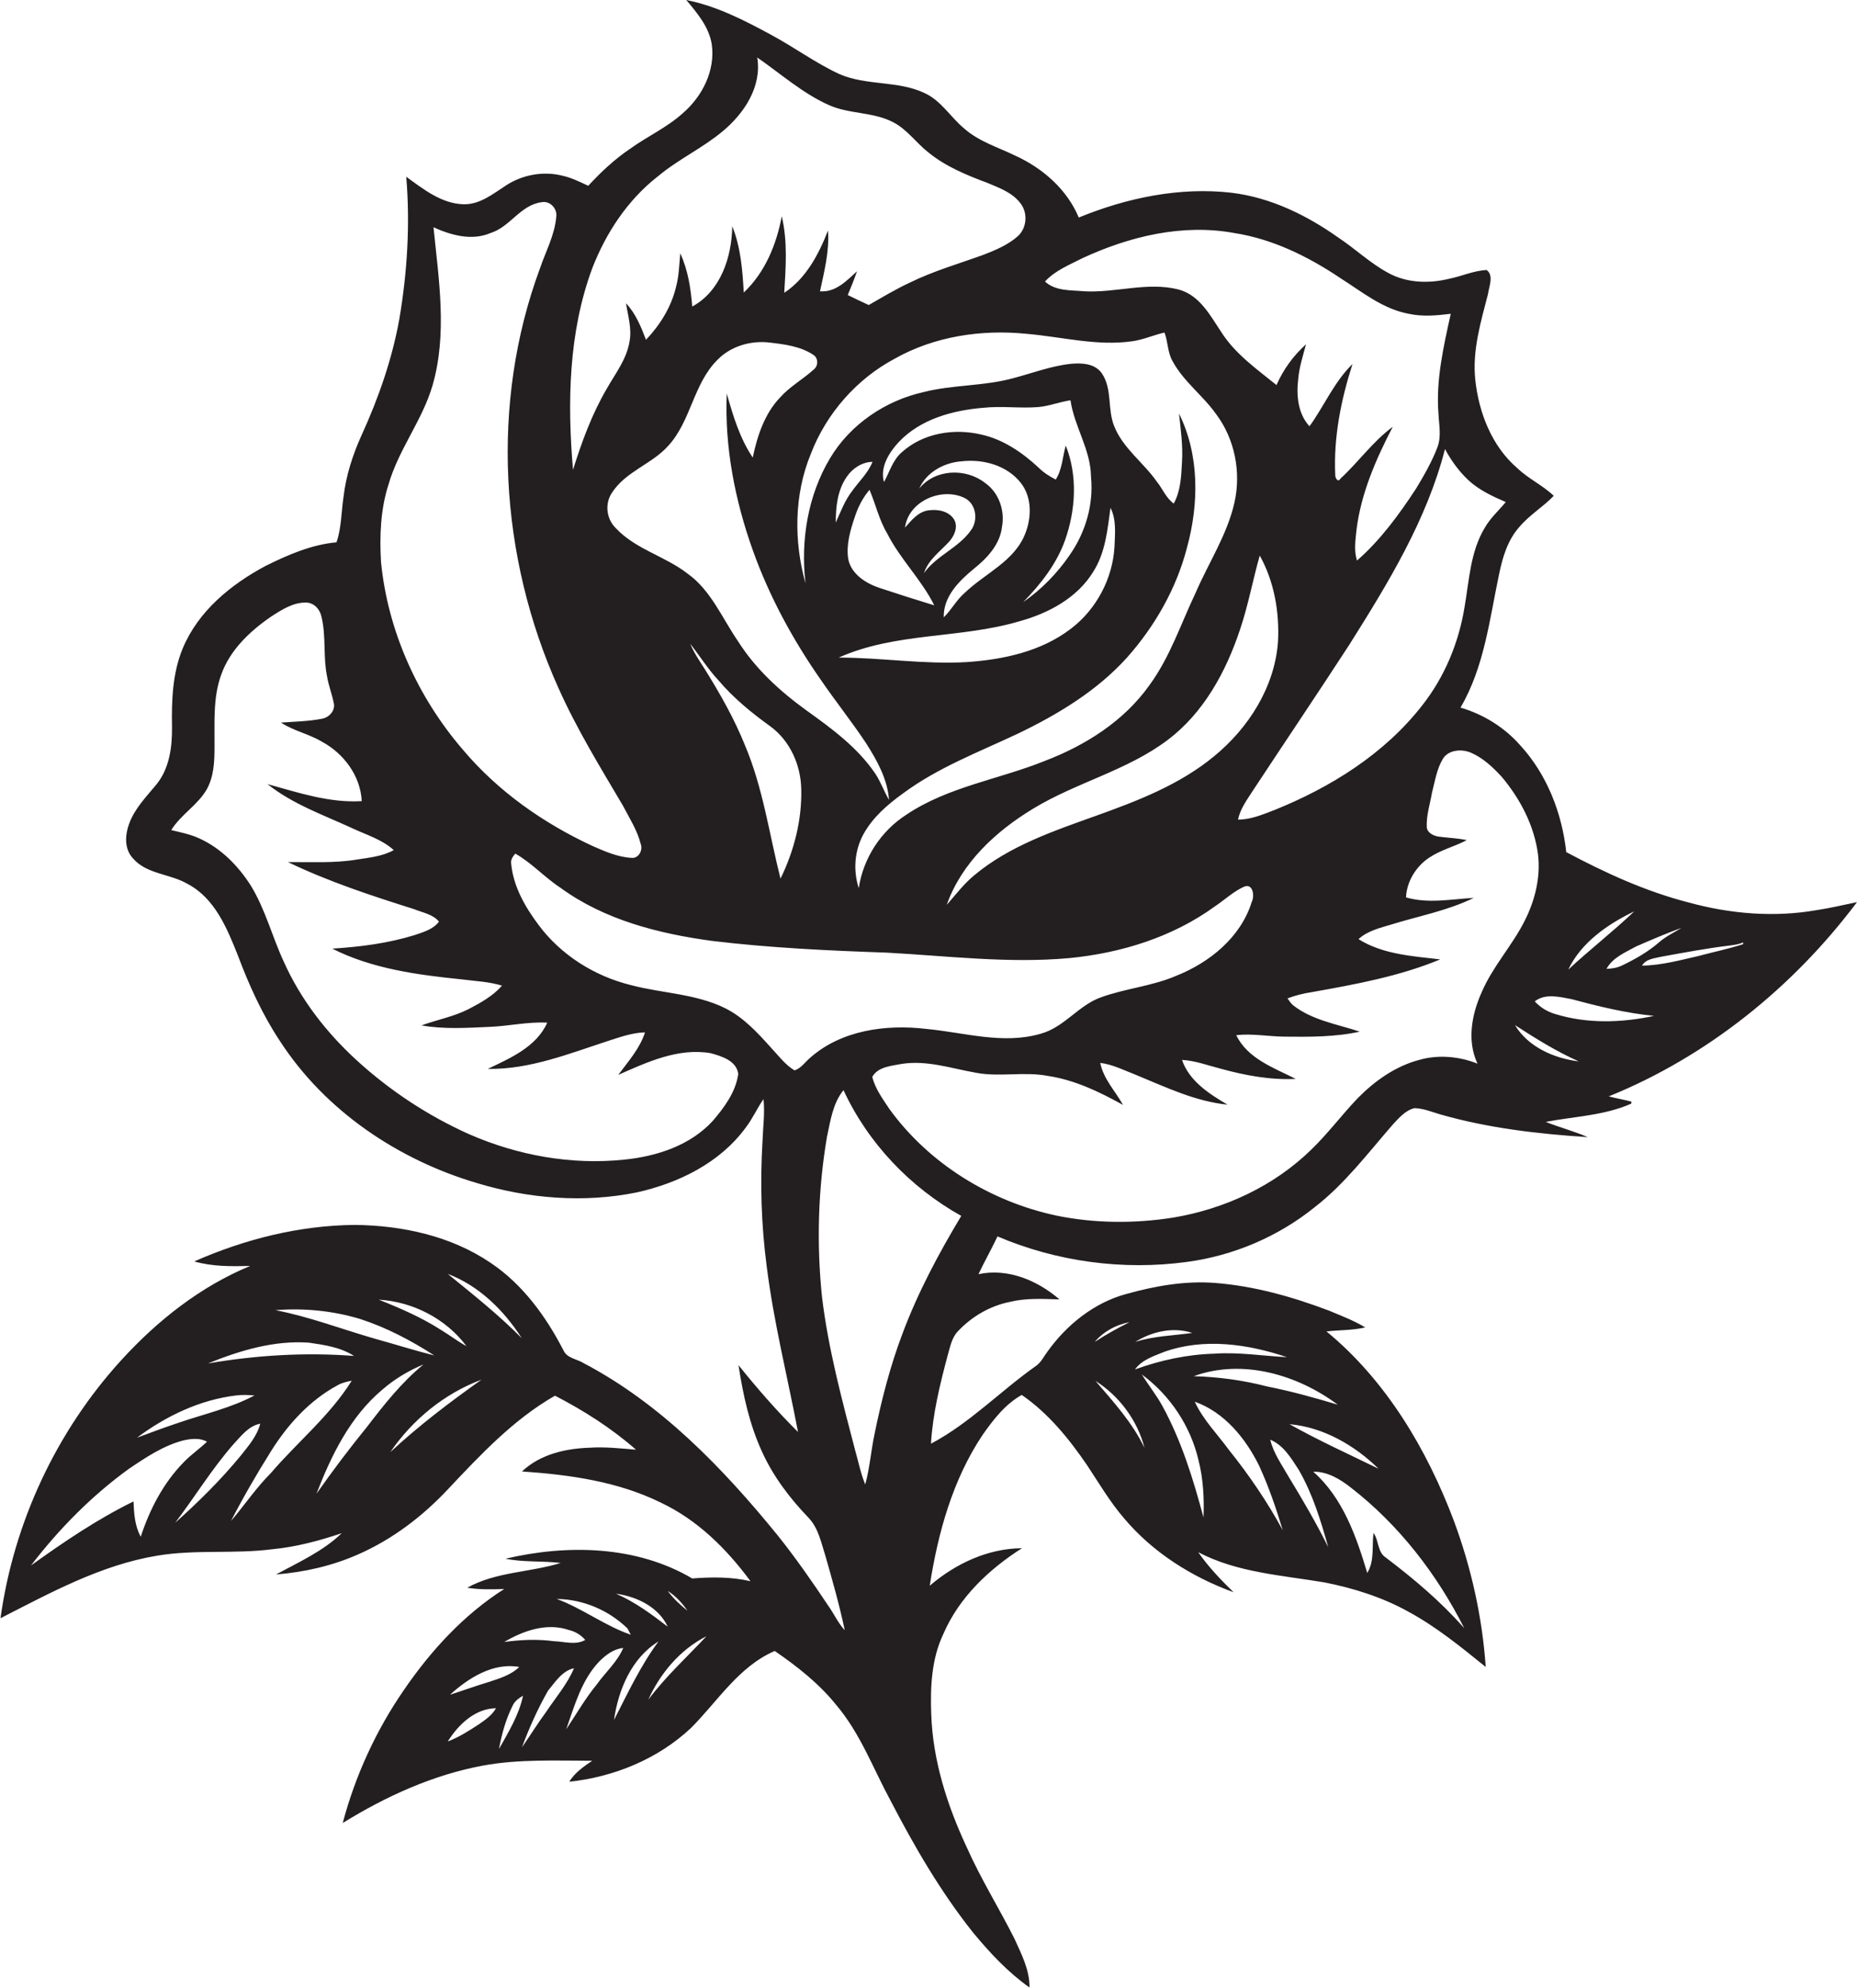 <?xml version="1.0" encoding="utf-8"?>
<!-- Generator: Adobe Illustrator 19.2.0, SVG Export Plug-In . SVG Version: 6.00 Build 0)  -->
<svg version="1.1" id="Layer_1" xmlns="http://www.w3.org/2000/svg" xmlns:xlink="http://www.w3.org/1999/xlink" x="0px" y="0px"
	 viewBox="0 0 742.8 795.1" enable-background="new 0 0 742.8 795.1" xml:space="preserve">
<path fill="#231F20" d="M742.8,360.8c-5.4,1.1-10.7,2.4-16.1,3.2c-17.1,3-34.7,1.5-51.4-3.1c-17.1-4.4-33.2-11.8-48.8-20.1
	c-1.7-15.6-7.7-31-18.3-42.6c-6.4-7.3-14.8-12.5-24-15.2c9.5-16.2,11.6-35.2,15.4-53.2c1.4-6.8,3.4-13.7,8.1-19
	c4-4.8,9.5-8,13.8-12.5c-4.4-4.2-10.1-6.8-14.5-11c-10.3-8.8-15.5-22.3-16.9-35.5c-1.2-11.7,2.2-23,5.1-34.2
	c0.4-3.1,2.4-7.3-0.5-9.6c-5.2,0.2-10,2.5-15.1,3.5c-8.1,2-17,1.7-24.4-2.4c-7.2-3.9-13.1-9.6-19.9-14.1
	C522.6,86,508.2,79,492.7,77.1c-20.8-2.4-41.9,2-61.2,9.9C426.8,75.7,417,67.2,406,62.2c-6.8-3.3-14.4-5.6-20.2-10.7
	c-5.5-4.5-9.2-11.1-15.8-14.2c-10.8-5.2-23.4-2.9-34.3-7.7c-9.5-4.4-18-10.7-27.3-15.7C297.7,8.1,286.6,2.4,274.5,0
	c4.4,5.2,9.1,10.8,10.2,17.7c1.5,10.5-3.8,20.9-11.6,27.6c-6.3,5.7-14.1,9.2-20.9,14.1c-6.3,4.2-11.8,9.4-16.9,14.9
	c-3.3-1.5-6.6-3.2-10.2-4c-7.8-2-16.3-0.4-22.9,4c-5.1,3.3-10.2,7.5-16.7,7.4c-8.9-0.2-16.2-6.1-23-11c1.6,19.1,0.4,38.3-2.8,57.1
	c-2.9,16-8.3,31.4-15,46.1c-3.6,7.9-6.3,16.3-7.3,24.9c-0.9,6-0.8,12.3-2.8,18.1c-10,0.9-19.4,5-28.3,9.4c-13.9,7.4-27,18.1-33.2,33
	c-4.1,9.9-4.5,20.8-4.3,31.4c0.1,8-1,16.6-6.2,23c-4.1,5-8.8,9.7-11,15.9c-1.6,4.4-1.9,9.9,1.5,13.6c5.5,6.5,14.9,6.2,21.9,10.3
	c10.9,5.7,15.8,17.7,20.1,28.5c4.5,12,9.8,23.7,16.9,34.4c18.1,27.9,47.3,47.5,78.9,56.8c20.5,6.2,42.7,8,63.8,3.7
	c16.7-3.7,33.2-11.8,43.5-25.8c2.8-3.6,4.6-7.8,7.2-11.5c0.6,5.6-0.2,11.2-0.4,16.9c-1,16.7-0.5,33.5,1.7,50.1
	c2.8,22.3,8.3,44,12.5,66.1c-8.5-8.4-16.3-17.4-23.8-26.7c1.8,11.8,4.4,23.7,9.4,34.6c4.5,9.9,11.1,18.6,18.6,26.4
	c4,4.2,5.1,10.1,6.8,15.4c2.8,9.8,5.6,19.6,7.7,29.6c-2.7-2.9-4.3-6.6-6.6-9.8c-6.4-9.6-13-19.1-20.2-28.1
	c-21.9-26.9-46.7-52.7-77.8-69c-2.6-1.6-6.5-1.9-7.9-5c-7-13.6-16.3-26.4-29.1-35c-15.9-10.8-35.4-15-54.4-15.2
	c-22.2,0.2-44,5.7-64.2,14.6c7.3,2.1,14.9,2,22.4,1.8c-19.9,8.2-37.2,21.9-51.6,37.7c-26,28.5-43,65-48.3,103.2
	c20-10.2,40.2-21.3,62.6-25c15.3-2.6,30.8-0.6,46.2-2.6c9.5-0.9,18.7-3.4,27.7-6.4c-7.5,7.2-17.2,11.6-26.3,16.5
	c11.2-0.9,22.4-3.4,32.8-8c13.7-6,25.8-15.2,36-26.1c13-13.8,26.2-27.9,42.8-37.4c11.6,6,22.6,13,32.4,21.6
	c-6.1-0.5-12.3-1.2-18.4-0.8c-9.7,0.3-19.9,2.6-27.2,9.5c19,1.3,38.4,4,55.6,12.5c14.6,6.9,26.3,18.5,35.8,31.4
	c-7.7-1.8-15.6-1.7-23.3-1.1c-22.4-13.2-50-13.7-74.7-7.9c7.3,1.5,14.8,0.8,22.1,1.7c-12.3,3.8-25.9,3.5-37.4,9.9
	c4.9,0.8,9.8,0.7,14.8,0.5c-16.2,10.3-29.4,24.7-40.2,40.5c-11.1,16.1-19.4,34.2-24.4,53.1c17.3-10.7,36.2-19.3,56.3-23
	c14.4-2.6,29-1.9,43.5-1.9c-3.4,2.3-7,4.8-9.2,8.4c17.9-1.9,35.5-9.1,48.7-21.5c10.7-10.7,19.1-24.6,33.5-30.8
	c9,6.2,17.7,13,24.6,21.6c9.6,11.3,14.7,25.3,21.7,38.2c9.6,18.5,20.1,36.6,33.1,52.9c6.7,8.1,13.9,15.8,22.5,21.9
	c0.1-7-3.2-13.3-6-19.5c-6.2-12.3-13.5-24-19.1-36.6c-7.8-16.7-13.6-34.7-14.2-53.3c-0.4-10.8,0.1-22,4.8-31.9
	c6.3-14.7,18.3-26,31.5-34.4c-13.7,0.1-26.6,6.2-36.9,15c3.3-21.2,9.2-42.5,21.2-60.4c4.3-6.1,9-12.2,15.6-15.9
	c10.6,7.3,18.8,17.4,26,27.9c4.8,7.2,9.2,14.8,14.9,21.4c11.5,13.7,27.1,23.5,43.8,29.6c-5.1-5-10.1-10.2-14.1-16
	c15.6,8.2,33.5,9.2,50.6,12.1c11.6,2.3,23,5.9,33.3,11.6c11.3,6.1,21.2,14.2,31.1,22.2c-1.4-20-5.8-39.8-12.8-58.6
	c-10.8-28.6-27.1-56-50.9-75.6c5.2-0.6,10.4-0.4,15.5-1.6c-4.6-2.8-9.7-4.7-14.7-6.8c-14.6-5.5-29.8-9.8-45.5-11
	c-11.9-0.9-23.8,1.2-35.3,4.4c-13,3.5-24,12.4-31.7,23.2c-1.4,1.9-2.5,4.2-4.5,5.6c-14.2,10-26.5,22.9-42,31.1
	c0.7-12,3.6-23.8,6.7-35.4c1-3.4,1.6-7.1,4.2-9.7c5.5-5.8,12.7-10,20.6-11.6c6.5-1.6,13.2-1.2,19.9-1c-8.8-7.6-20.6-12.6-32.4-10.1
	c2.4-5.1,5.2-10,7.6-15.1c23.7,10.1,50.2,13.7,75.8,10.2c18.6-2.5,36.5-10.1,51.1-21.9c12-9.3,21.2-21.5,31.1-32.9
	c2.5-2.7,5.1-5.8,8.8-6.7c3.6,0.1,6.9,1.5,10.3,2.5c19.2,5.5,39.1,7.8,59,9.1c-5.5-2.4-11.3-3.9-16.8-6.1
	c11.4-2.2,23.4-2.5,34.2-7.3c0-0.2,0.1-0.6,0.1-0.8c-3-0.8-6.1-1.3-9.1-2.1C682.8,422.6,717.3,394.8,742.8,360.8z M144,527.5
	c10.5,3.4,20.4,8.6,29.7,14.6c-8-2-15.8-4.5-23.8-6.7c-13.2-3.8-26.2-8.8-39.7-11.4C121.5,523.1,133,524.2,144,527.5z M151.5,519.8
	c13.6,0.8,26.9,7.6,35.1,18.6c-3.5-1.9-6.7-4.4-10.2-6.5C168.6,526.9,160.1,523.2,151.5,519.8z M123.6,537c6.1,0.9,12.6,1.8,18,5.3
	c-19.5-1.5-39.1-0.3-58.4,3C96,540.1,109.7,536,123.6,537z M94.5,558.1c2.4-0.3,4.8-0.2,7.3,0c-9.4,5-20,7.4-30,10.8
	c-5.7,1.9-11.4,4-17,6.1C66.3,566.4,80,559.8,94.5,558.1z M56.3,614.6c-2.4-4.3-2.7-9.3-2.9-14.1c-14.5,7.1-27.9,16.2-41,25.6
	c11.2-14.6,24.2-27.8,39.1-38.6c6.8-4.6,13.8-9.3,21.8-11.4c3.1-0.7,6.6-1.1,9.5,0.5c-2.9,2.8-6.3,5.1-9.2,8.1
	C65.4,593,59.9,603.6,56.3,614.6z M70.1,609c7.9-10.4,14.7-21.6,23.3-31.4c3.1-3.3,6-7.3,10.7-8.2c-1.3,5-4.8,9-7.9,12.9
	C88.3,591.9,79.4,600.7,70.1,609z M108.3,589.2c-5.9,5.9-10.5,12.8-15.9,19.1c4.9-9.5,10.3-18.8,16-27.9
	c6.7-10.7,15.5-20.4,26.7-26.4c1.7-1,3.7-1.4,5.6-1.8C131.9,566.3,118.9,576.8,108.3,589.2z M126.6,597.4
	c5.9-15.3,13.4-30.7,26.2-41.5c4.9-4.3,10.6-7.7,16.6-10.2c-8.8,7.2-15.8,16.1-22.7,25.1C139.7,579.4,133,588.3,126.6,597.4z
	 M156.1,580.8c8.9-13,21.7-23.5,36.5-29C179.9,560.8,167.5,570.2,156.1,580.8z M179.1,509.5c12.5,4.7,22.5,14.6,29.6,25.7
	C199.5,525.9,189.2,517.7,179.1,509.5z M275,644.2c-2.9-2.3-5.7-4.9-7.9-7.9C270.3,638.3,272.9,641.2,275,644.2z M267.1,650.6
	c-6.5-5-13.1-9.9-20.7-13.2C254.7,638.5,263.4,642.7,267.1,650.6z M251,651.3c0.3,0.6,1,1.9,1.3,2.5c-10.4-3.6-19.3-10.5-29.6-14.3
	C233.2,639.6,243.5,644,251,651.3z M227.5,651.9c2.6,0.6,4.9,2,6.6,4c-3.9,2.2-8.4,0.6-12.5,0.5c-6.6-0.9-13.3-0.6-19.9,0.3
	C209.3,652.2,218.7,648.9,227.5,651.9z M207.7,666.7c-3.5,3.4-8.3,4.7-12.8,6.2c-5,1.5-9.9,3.3-14.9,4.9
	C187.4,671.1,197.3,664.8,207.7,666.7z M191.6,689.6c-4,2.6-8,5.2-12.5,6.9c4.2-6.7,10.9-13.2,19.3-13.3
	C196.8,686,194.2,687.8,191.6,689.6z M205,682.3c0.8-1.9,2.5-3.1,4.2-4.1c-1.6,7.7-5.8,14.5-9.6,21.3
	C200.7,693.5,202.3,687.7,205,682.3z M218.5,684.6c-3.4,4.6-6.4,9.5-9.7,14.2c2.9-7.8,6.3-15.4,10.4-22.6c2.9-3.5,5.7-8,10.4-9
	C226.9,673.6,222.3,678.9,218.5,684.6z M226.5,691.6c3.3-9.4,6.1-19.6,13.1-27c2.7-2.7,5.8-5.1,9.7-5.5c-2.4,5.6-7.1,9.7-10.6,14.6
	C234.1,679.3,230.5,685.6,226.5,691.6z M263.4,656.5c-7.2,9.7-12.3,20.7-17.8,31.4C247.3,675.9,252.6,663.1,263.4,656.5z
	 M259.3,679.8c4.8-10.6,12.8-20.1,23.3-25.4C274.7,662.8,266.2,670.6,259.3,679.8z M438.2,552.3c9.5,6,16.8,15.8,19.6,26.8
	C453,569,445.4,560.7,438.2,552.3z M481.4,606.9c-4.1-15.3-8.8-30.6-16.4-44.5c-2.4-4.4-5.6-8.4-8.3-12.7
	c11.3,8.3,19.5,20.6,22.7,34.3C481.3,591.4,481.7,599.2,481.4,606.9z M491.5,579.8c-4.6-6.3-10.3-12-13.6-19.2
	c11.8,4.2,20.2,14.5,25.6,25.3c3.9,8.4,6.9,17.2,9.6,26.1C506.9,600.6,499.6,589.9,491.5,579.8z M515.5,590.7
	c-2.7-4.8-6.1-9.4-7.4-14.9c5.3,2.2,8.3,7.3,11.3,11.9c5.6,9.6,8.9,20.4,11.9,31.1C526.5,609.1,521.1,599.9,515.5,590.7z
	 M585.7,651.2c-9.3-10.6-20.1-19.7-31.3-28.2c-3.5-2.2-2.8-6.9-5-9.9c-0.7,5.3,0.5,11.1-2.5,16c-4.4-14.7-9.8-30.1-21.6-40.5
	c5.7-0.1,10.8,3,15.1,6.4C559.6,609.9,574.8,629.6,585.7,651.2z M551.4,587.4c-11.9-5.8-24-11.3-35.6-17.8
	C529.3,570.8,541.8,578,551.4,587.4z M535.1,561.8c-9.3-2.8-18.7-5.4-28.3-7.3c-9.6-2.5-19.4-3.8-29.3-4.1
	C497,543.3,519,549.8,535.1,561.8z M476.9,533.1c-7.6,1.1-15.4,1.2-22.8,3.6C460.8,532.5,469.3,530.6,476.9,533.1z M465.6,540.7
	c16-5.7,33.4-3.2,49.2,2.1c-9.7-0.5-19.4-2.1-29.1-1.4c-10.8,0.3-21.5,2.6-31.7,6.3C456.7,543.9,461.4,542.4,465.6,540.7z
	 M451.8,528.8c-4.8,2.4-9.5,5-13.9,7.9C441.4,532.5,446.5,529.8,451.8,528.8z M672.6,371.1c-3,1.9-6.3,3.4-9,5.8
	c-4.4,3.8-9.5,6.7-14.7,9.2c-2,1-4.2,1.3-6.3,1.4c2.5-4.6,7.6-6.6,11.9-9C660.5,375.9,666.5,373.3,672.6,371.1z M653.7,364.5
	c-8.5,8.1-17.8,15.3-26.4,23.3C632.5,376.9,643.1,369.6,653.7,364.5z M587.3,192c4.3,4,9.7,6.5,15,8.8c-2.8,3.4-6.2,6.4-8.4,10.3
	c-5.8,9.6-6.2,21-8.1,31.8c-2.3,14.2-8,27.9-16.9,39.2c-15.1,19.4-36.6,32.8-59.2,41.9c-4.7,1.8-9.4,3.8-14.5,3.8
	c0.8-3.8,3-7.1,5.1-10.3c13.1-19.9,26.4-39.6,39.4-59.6c15.5-24.6,31-49.9,38.3-78.3C580.4,184.1,583.5,188.4,587.3,192z
	 M485.6,302.5c-13.7,11.3-30.5,17.8-47,23.7c-17,6.1-34.6,12-48.7,23.7c-4.3,3.5-7.6,7.9-11.2,12c5.9-16.8,19.7-29.5,34.6-38.5
	c17.3-10.5,37.5-15.2,53.7-27.4c14.4-10.8,23.4-27.3,29-44.2c3.3-9.7,5.1-19.8,7.9-29.6c5.8,10.4,7.9,22.6,7.3,34.4
	C509.9,274.8,499.4,291.2,485.6,302.5z M433.1,103.2c18.8-8.7,40-13.8,60.6-10c15.4,2.4,29.6,9.4,42.4,18c8.7,5.5,17,12.4,27.4,14.3
	c5.5,1.2,11.2,0.7,16.8,0c-2.9,13.2-6,26.6-4.9,40.1c0.2,4.4,1.2,8.9-0.4,13.2c-2.2,5.8-5.3,11.2-8.5,16.5
	c-6.8,10.4-14.3,20.7-23.7,28.9c-1.3-4-0.6-8.3-0.2-12.3c1.8-14.6,7.8-28.3,14.5-41.2c-8,5.9-13.7,14.1-20.9,20.7
	c-1.1,1.9-2.2-0.5-2.1-1.5c-0.7-15,2.3-30,6.9-44.3c-7.3,7.1-11.3,16.7-17.2,24.9c-4.7-5.1-5.3-12.5-4.5-19
	c0.4-4.7,1.9-9.2,3.1-13.8c-5,4.5-9.1,10.1-11.8,16.3c-7.9-6.4-16.5-12.4-22.1-21.2c-4.4-6.6-8.6-14.7-17-17
	c-12.5-3.2-25.2,1.4-37.8,0.7c-5.3-0.5-11.5,0-15.7-3.9C422,108.2,427.8,105.9,433.1,103.2z M452.8,136.5c4.5-0.6,8.6-2.5,13-3.5
	c1.4,3.7,1.2,7.9,3.2,11.4c4.4,8.2,12.2,13.8,17.5,21.3c7.4,9.9,10,23.1,7.3,35.2c-2.9,13-10.4,24.2-15.6,36.3
	c-5.9,12.4-10.2,25.6-18.4,36.8c-10.2,14.4-25.6,24.1-41.8,30.3c-18.3,7.4-38.7,10.3-55.4,21.5c-10.2,6.5-17.3,17.4-19.1,29.4
	c-2.3-7.1-1.7-15,1.9-21.6c3.7-6.7,9.6-11.8,15.7-16.2c14-10.4,30.4-16.6,46.1-24c16-7.7,31.6-17.1,43.6-30.4
	c11.2-12.6,19.8-27.7,24-44c4.8-17.5,5-37.1-3.2-53.6c0.7,6.4,1.6,12.9,1.2,19.3c-0.3,5.7-0.5,11.6-3.3,16.7c-3.1-2.2-4.5-6-6.8-8.8
	c-5.3-7.6-13.5-13.3-17-22.1c-2.8-6.8-0.7-14.8-4.9-21.1c-2.7-4-8-4.3-12.3-3.9c-7.9,0.8-15.4,3.7-23,5.7c-11.8,3.3-24.2,2.6-36,5.6
	c-15.3,3.4-29.4,12.9-37.5,26.5c-8.9,14.9-11.8,32.9-9.8,50c-4.7-16.8-4.6-35.4,2.1-51.7c6.2-16.2,18.4-30.1,33.7-38.2
	c15.8-8.9,34.6-11.7,52.5-9.9C424.7,134.7,438.7,138.5,452.8,136.5z M295.1,256.3c-6.3-9.2-10.8-20.3-20.1-26.9
	c-9-7-20.8-9.7-28.7-18.2c-3.8-3.7-4.5-9.9-1.4-14.3c5.5-8.4,15.9-11.3,22.4-18.6c9.1-9.9,10-24.7,19.6-34.3
	c5.3-5.5,13.3-7.9,20.9-7c6,0.7,12.4,1.5,17.5,4.9c2,1.2,2.1,4.3,0.3,5.8c-4.4,4-9.7,6.9-13.6,11.3c-6.2,6.5-9.1,15.4-10.9,24
	c-5.2-7.7-7.9-16.8-10.4-25.6c-0.9,21.4,3.3,42.8,10.5,62.9c6.6,18.4,16,35.7,27.2,51.7c5.8,8.5,12.3,16.6,18,25.2
	c4.4,6.9,8.6,14.4,9.2,22.7c-2-3.4-3.3-7.2-5.5-10.5c-7.1-10.5-17.5-18.1-27.7-25.4C311.8,276.3,302.1,267.4,295.1,256.3z
	 M312.2,351.4c-4.5-17.8-7-36.3-14.2-53.3c-4.3-10.7-10-20.7-16.1-30.5c-2.1-3.3-4.3-6.5-5.8-10.1c3.8,4.8,7,10,11.2,14.5
	c6,7.1,13.2,13,20.7,18.4c8,5.8,12.3,15.5,12.5,25.2C320.8,328,317.6,340.4,312.2,351.4z M381.6,207.7c-2.1-3.3-6.5-4.1-10.1-3.6
	c-4.2,0.5-6.9,4-9.5,6.9c1.4-10.7,14.9-16.4,24.1-11.7c4.5,2.5,5.2,9,2.2,12.9c-5,7-13.7,10-18.7,17c1.7-5.3,6.4-8.6,10-12.5
	C381.7,214.4,383.4,210.7,381.6,207.7z M389.4,227.6c5.4-4.3,10.6-9.8,11.4-16.9c1.2-6.5-1.2-13.6-6.7-17.5
	c-7.7-6.1-20.1-5.7-26.4,2.2c2.9-6.6,10-10.4,16.9-10.9c8.6-1,18.2,1.6,23.7,8.6c4.5,5.7,4.4,13.8,1.8,20.3
	c-4.3,11.1-16.1,15.9-24.2,23.7c-3.3,2.8-5.3,6.8-8.4,9.8C377.3,238.6,383.6,232.4,389.4,227.6z M407.7,248.5
	c11.7-3.2,23.3-9.4,29.7-20c4.8-7.6,5.6-16.7,6.8-25.4c2.4,4.7,1.8,10.3,1.6,15.5c-0.7,12.8-7.3,25.2-17.5,32.9
	c-11.9,9.1-27,12.3-41.6,13.3c-17.1,1-34.1-1.8-51.2-1.8C358.3,252.8,384,255.5,407.7,248.5z M427.8,222.1
	c-5,7.3-11.3,13.7-18.5,18.7c7-7.2,13.3-15.2,16.7-24.7c4.3-12.1,5.1-25.9,0.3-37.9c-1.3,4.6-1.4,9.5-4,13.6c-2.6-1.3-5-2.9-7-4.9
	c-6.5-6-14.1-11.2-22.8-13.1c-10.9-2.6-23.3-0.6-31.8,7.1c-3.6,3.1-4.9,7.9-7.1,11.9c-1.7-5.9,2-11.8,5.9-16
	c8.7-9.2,21.6-12.7,33.8-13.7c7.4-0.8,14.7,0.3,22.1-0.3c4.4-0.4,8.5-2.1,12.8-2.7c1.5,10.5,8.1,19.7,8.2,30.6
	C437.5,201.8,434.2,213,427.8,222.1z M354.9,213.4c5.2,10.3,13.7,18.4,18.8,28.7c-7.2-2.2-14.5-4.5-21.7-6.9
	c-5.5-1.8-11.5-5.5-12.7-11.6c-0.9-5.7,0.8-11.4,2.6-16.8c1.3-4,3.2-7.7,5.9-10.9C350.3,201.7,351.6,207.9,354.9,213.4z M341,196.2
	c-3,3.8-4.7,8.4-6.7,12.8c0-6.3,0.7-13,4.4-18.3c2.3-3.4,6.1-5.9,10.3-6C347.3,189.1,343.7,192.4,341,196.2z M236.9,107.3
	c5.5-14.2,14.2-27.4,26.3-36.8c8.1-6.8,17.9-11.3,26-18.1c8.5-7.1,15.6-17.8,13.7-29.4c9.4,6.5,18.1,14.3,28.6,19
	c8.2,3.7,17.8,2.7,25.8,6.9c5.6,2.9,9.2,8.3,14.1,12.1c7,5.7,15.4,9.1,23.7,12.2c4.7,2,9.8,3.8,13,8c3.1,3.8,2.7,9.9-0.9,13.2
	c-3.9,3.5-8.9,5.6-13.8,7.5c-9.9,3.6-20.1,6.5-29.6,11.2c-5.6,2.6-10.9,5.8-16.3,8.9c-2.8-1.3-5.6-2.6-8.4-4
	c1.3-3.1,2.6-6.3,3.7-9.5c-4.2,3.8-8.5,8.5-14.8,8c1.7-8,3.8-16,3.2-24.3c-3.7,9.5-8.8,19.2-17.5,24.9c0.6-10.2,1.4-20.6-1-30.6
	c-2.1,11.3-6.7,22.5-15.2,30.5c-0.5-9-1.2-18.1-4.6-26.5c-0.2,12.3-4.6,25.9-16,32.1c-0.6-7.3-1.7-14.6-4.8-21.3
	c-0.4,4.5-0.5,9.1-1.7,13.5c-1.9,8-6.4,15.2-12,21.1c-2-5.2-4.1-10.5-8-14.6c0.8,5.1,2.4,10.2,1.4,15.3c-1.1,7-5.6,12.7-9,18.7
	c-6,10.2-10.1,21.4-13.6,32.6C226.9,161,227.4,132.9,236.9,107.3z M155.4,193.8c4-14,13.5-25.6,17.6-39.6c6-20.7,2.5-42.4,0.4-63.3
	c7.1,3.2,15.3,5.5,22.8,2.3c7.8-2.4,12-11.2,20.3-12.3c3.4-0.8,6.5,2.5,6,5.8c-0.6,7.3-4.2,13.8-6.5,20.6
	c-20,53.9-16.2,115.5,7.3,167.7c7.3,16.4,16.7,31.7,25.8,47.1c2.6,5,5.8,9.9,7.2,15.5c0.9,2.4-0.8,5.8-3.7,5.5
	c-5.5-0.3-10.7-2.6-15.7-4.8c-19.6-9.1-37.7-21.8-51.7-38.4c-18.1-21-30.1-47.5-32.8-75.2C151.8,214.4,152.2,203.7,155.4,193.8z
	 M285.2,448.2c-9,9.9-22.5,14.3-35.6,15.6c-21.1,2.2-42.6-1.7-62-10.2c-16.5-7.4-31.8-17.5-45.1-29.7c-12.1-11.1-22.3-24.3-29-39.3
	c-4.7-10.1-7.4-21.1-13.3-30.6c-5-7.8-11.8-14.7-20.3-18.6c-3.6-1.7-7.6-2.5-11.4-3.4c3.8-6.2,10.5-9.9,14.2-16.3
	c2.9-5.2,3.1-11.3,3.1-17c0.1-9.6-0.7-19.6,2.7-28.9c3.5-9.9,11.6-17.5,20.1-23.3c4.2-2.7,8.8-5.7,14.1-5.5c3.1,0.2,5.3,2.8,5.9,5.7
	c1.9,7.8,0.6,15.9,2.2,23.7c0.6,3.8,2.1,7.4,2.8,11.3c0.3,2.7-1.9,5.1-4.5,5.7c-5.5,1.1-11.2,1.2-16.7,1.6c5,3.3,11.1,4.5,16.3,7.6
	c8.8,4.7,15.5,13.7,16,23.8c-12.9,0.8-25.4-3.4-37.7-6.8c10,8,22.3,12.3,33.8,17.6c5.7,2.7,12,4.5,16.7,8.8c-4.5,2.5-9.8,3-14.9,3.8
	c-9.1,1.5-18.3,0.9-27.4,1c16.2,7.8,33.3,13.4,50.4,18.8c3.4,1.4,7.5,2,10,5c-2.3,3.1-6.3,4.2-9.8,5.4c-10.7,3.3-21.8,4.7-32.9,5.4
	c16,8.1,34.2,10.5,51.8,12.3c5.4,0.7,10.9,0.9,16.1,2.5c-3.6,4.1-8.4,6.8-13.2,9.3c-6,3.1-12.7,4.3-19,6.6c8.9,1.6,18.1,1,27.1,0.6
	c7.7-0.3,15.4-2.1,23.2-1.7c-4.3,9.7-14.8,14.2-23.8,18.5c16.8,0.3,32.8-6.2,48.5-11.3c4.7-1.5,9.4-3.2,14.4-3.3
	c-2.1,6.5-6.7,11.6-10.7,17c11.5-5.1,24-10.9,36.9-8.7c4.4,1.2,10.4,3,11.1,8.3C294.3,436.8,289.7,442.9,285.2,448.2z M317.8,428.1
	c-3.8-2.3-6.5-6-9.5-9.2c-5.4-6-11-12.1-18.3-15.7c-11.8-5.8-25.1-5.9-37.6-9.2c-14.6-3.6-28-12-37-24.1c-5.3-7.1-10-15.2-10.9-24.2
	c-0.4-1.7,0.6-3.1,1.6-4.3c6.6,3.7,11.7,9.5,18,13.6c17.6,12.9,39.3,18.4,60.6,21.3c23.2,2.8,46.6,3.9,69.9,4.7
	c24.3,1.3,48.6,4.4,73,2.2c20.8-2,41.5-8.4,58.5-20.8c3.9-2.6,7.3-5.9,11.6-7.8c3.5-1.4,4.2,3.8,3,6.1
	c-4.4,14.2-16.9,24.3-30.3,29.6c-9.5,4.1-20.1,5-29.8,8.5c-9.1,3.1-14.8,12-24.2,14.6c-15.1,4.5-30.8-0.5-46-1.9
	c-16-1.9-33.9,0.5-46.4,11.6C322,424.8,320.4,427.3,317.8,428.1z M361.1,533.1c-5,13.1-8.5,26.8-11.3,40.5
	c-1.4,6.7-1.9,13.5-3.7,20.1c-1.8-4.3-2.7-9-4-13.5c-5.3-20.3-10.8-40.7-13.3-61.5c-2.2-21.3-1.6-43,2-64.1
	c1.4-6.4,2.3-13.3,6.6-18.6c9.8,21.2,26.7,38.9,47.1,50.3C375.5,501.3,367.2,516.8,361.1,533.1z M591,425.4
	c-7.3-2.9-15.6-3.7-23.3-1.5c-9.5,2.5-17.8,8.4-24.6,15.3c-6.4,6.7-11.9,14.1-18.5,20.5c-15,14.7-34.9,23.9-55.5,27.3
	c-15.4,2.4-31.2,2.3-46.4-0.8c-26.4-5.6-51-20.7-66.9-42.6c-2.7-4.1-5.7-8.1-6.9-12.9c2.3-4.1,7.7-4.4,11.8-5.2
	c10.2-1.6,20.1,1.9,30,3.6c9.4,1.7,19-0.6,28.4,1.2c10.8,1.6,20.7,6.4,30.1,11.6c-3.1-5.6-7.8-10.3-9.1-16.8c5,0.6,9.6,3,14.3,4.8
	c11.9,4.9,23.7,10.6,36.6,11.9c-7.3-4.3-15.3-9.4-18.2-17.9c5.3,0.3,10.3,2.2,15.4,3.5c9.8,2.7,19.9,4.6,30.1,4.1
	c-8.7-4.4-19.3-8.1-23.8-17.5c6.4-0.7,12.7,0.5,19.1,0.6c10.1,0.1,20.4,0.2,30.3-2c-9-3-18.9-4.5-26.6-10.5c-1-0.8-1.6-1.9-2.3-2.8
	c3.1-1.2,6.4-2,9.7-2.5c17.4-3.1,35-6.3,51.4-13.1c-11.1-1.3-23-2-32.7-8.1c3.7-3.4,8.7-4.5,13.3-5.9c11-3.4,22.4-5.5,32.8-10.6
	c-9,0.5-18.3,2.4-27.1-0.2c0.3-6.4,4-12.4,9.3-15.9c4.6-3.1,10.1-4.4,15-7c-3.7-0.8-7.5-0.9-11.2-1.4c-2.1-0.3-4.6-1.5-4.8-3.8
	c-0.2-4.7,1.3-9.2,2.1-13.8c1.2-4.6,1.9-9.5,4.4-13.6c2.3-3.6,7.5-3.9,11.1-2.4c4.9,2.1,8.8,5.8,12.4,9.7c7.4,8.8,13,19.5,14.5,31
	c1.1,9.1-1.2,18.4-5.3,26.5c-5,10-12.9,18.4-17.3,28.8C588.7,405.7,586.7,416.3,591,425.4z M606,410c8.2,5.3,16.5,10.5,25.5,14.5
	C621.7,423.3,611.3,418.8,606,410z M621.9,405.5c-3-0.9-5.8-2.6-8-5c4.2-3.3,9.9-1.8,14.7-0.9c10.8,2.9,21.8,5.6,33,6.7
	C648.6,409.1,634.7,409.5,621.9,405.5z M679.6,382.3c-7.5,1.7-15,3.8-22.8,3.9c1.7-2.8,5.1-2.9,7.9-3.6c8.9-1.6,17.8-3.3,26.9-4.4
	c1.9-0.3,3.8-0.4,5.6-1.3c0,0.2,0,0.5,0.1,0.7C691.5,379.5,685.5,380.7,679.6,382.3z"/>
</svg>
